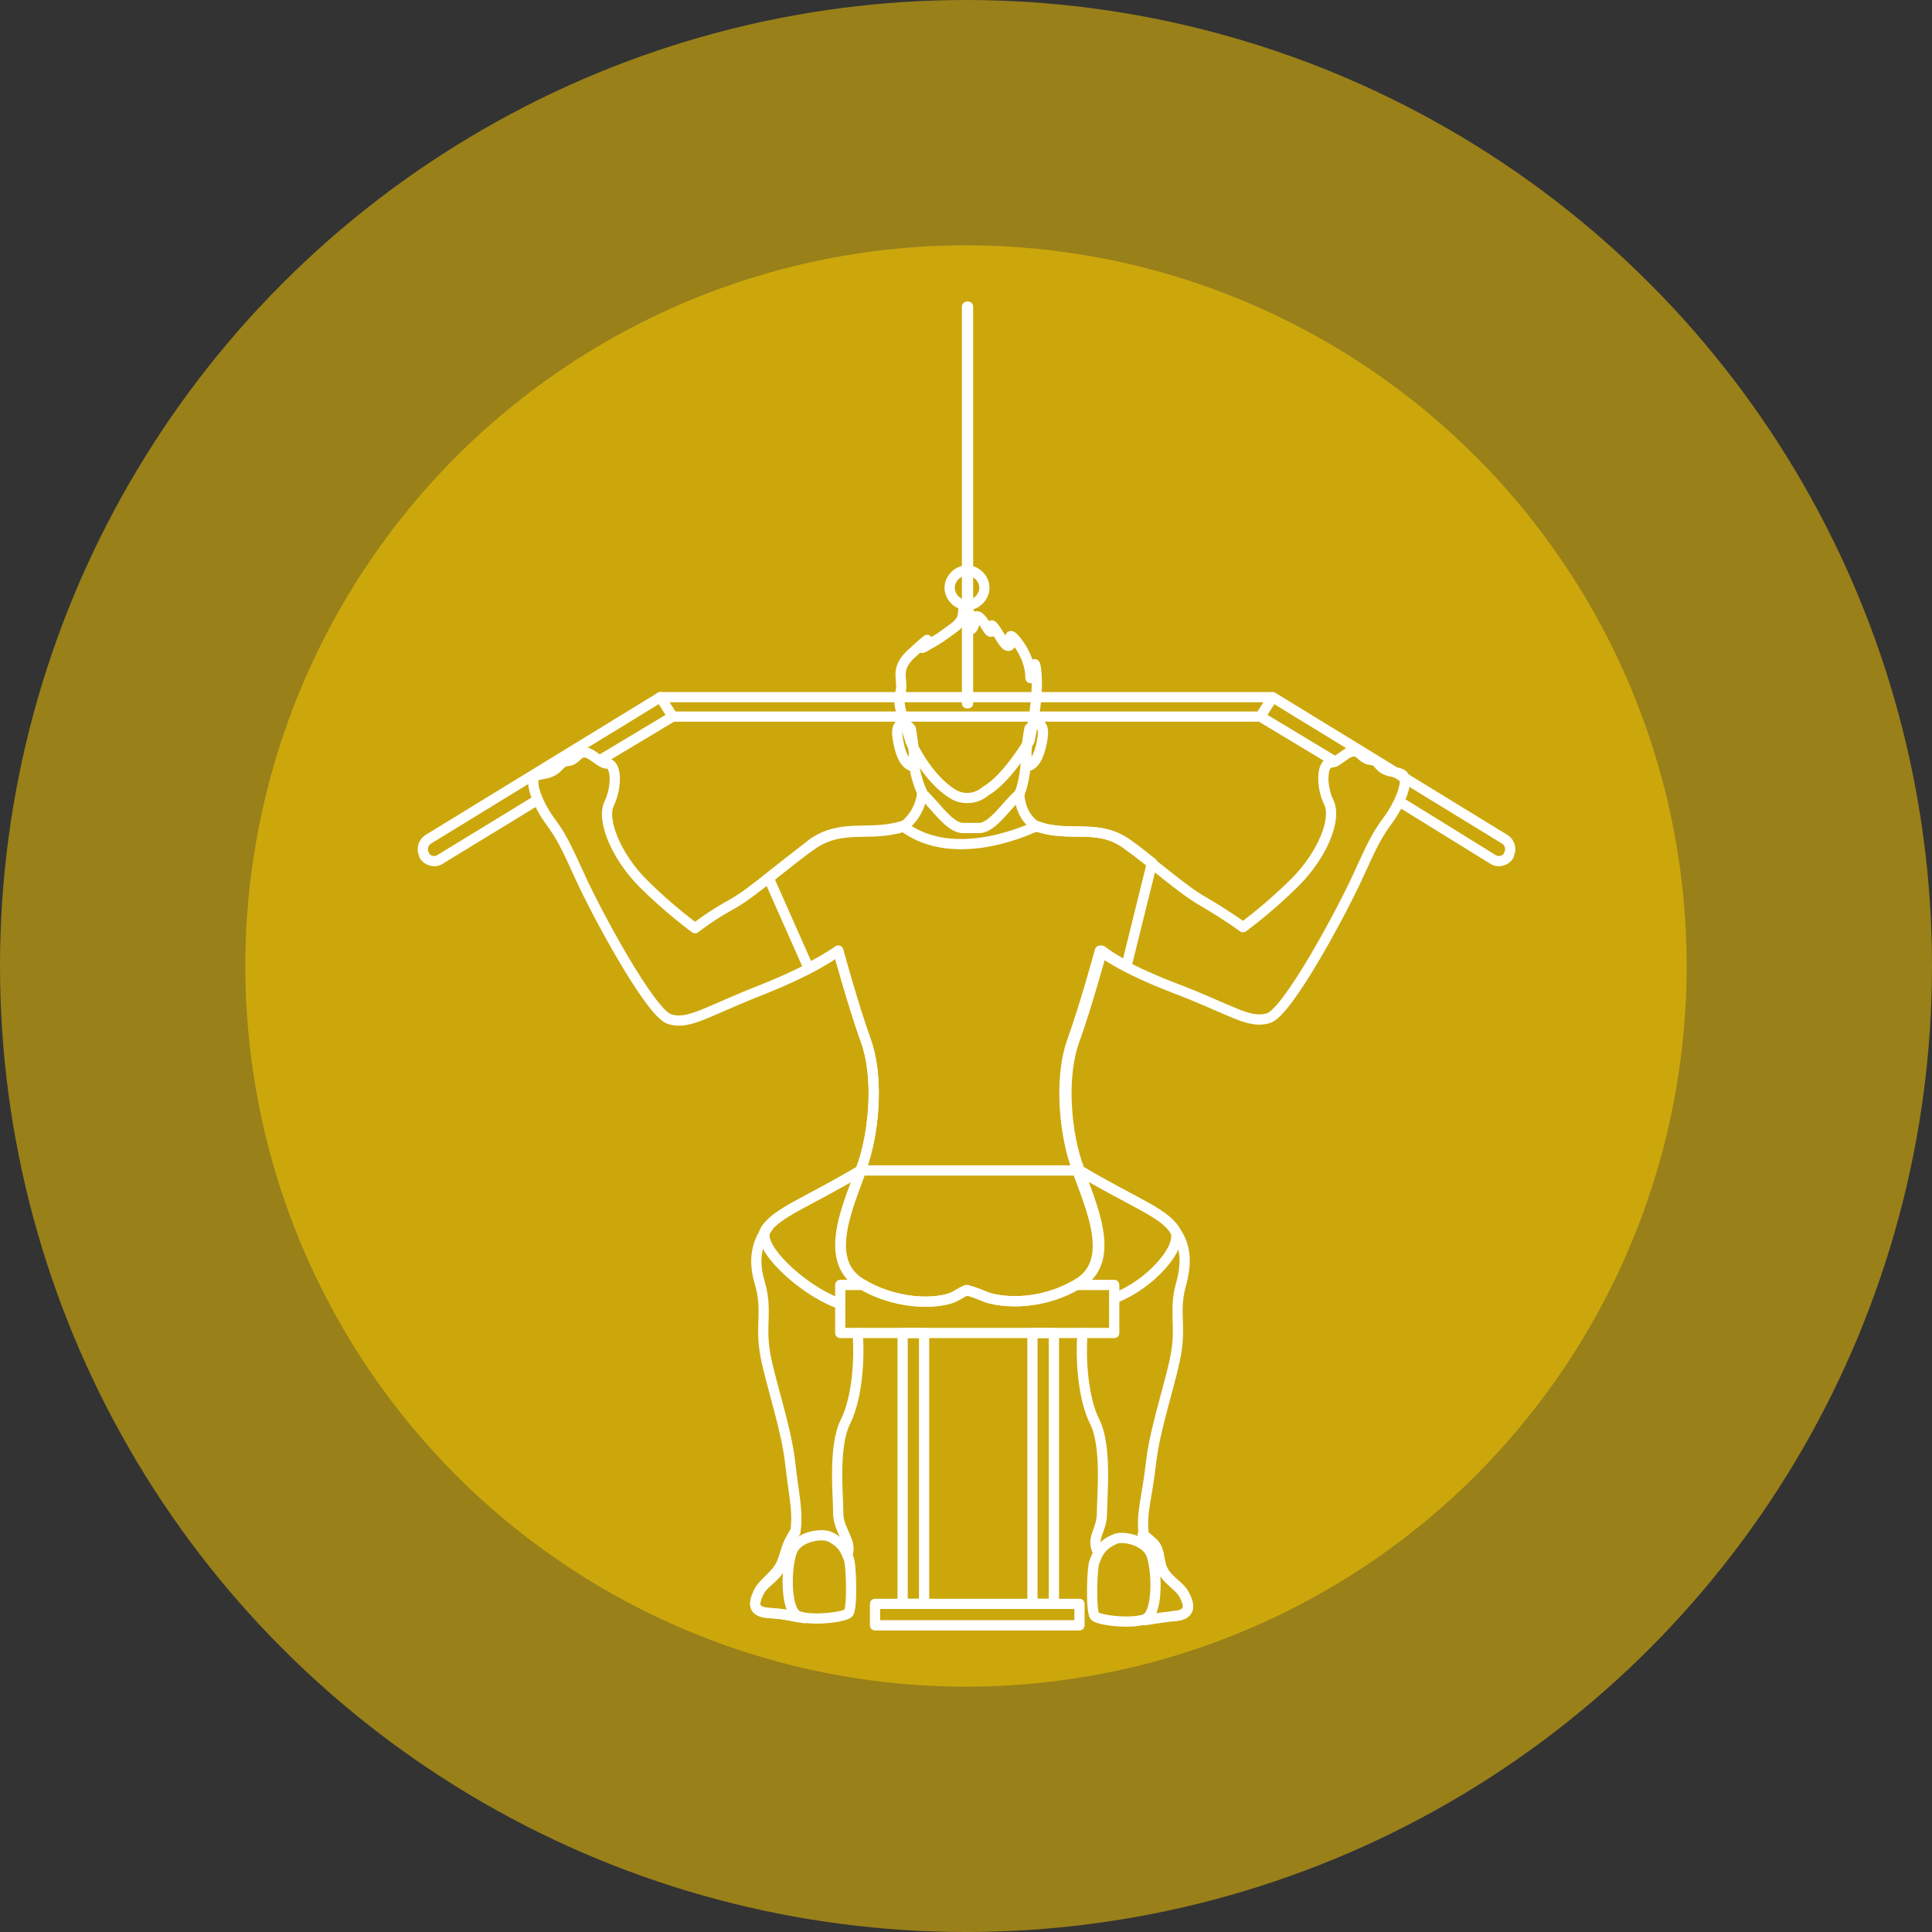 <?xml version="1.0" encoding="utf-8"?>
<!-- Generator: Adobe Illustrator 23.0.1, SVG Export Plug-In . SVG Version: 6.00 Build 0)  -->
<svg version="1.1" id="Layer_1" xmlns="http://www.w3.org/2000/svg" xmlns:xlink="http://www.w3.org/1999/xlink" x="0px" y="0px"
	 viewBox="0 0 189 189" style="enable-background:new 0 0 189 189;" xml:space="preserve">
<rect x="0" y="0" width="189" height="189" fill="#333333" stroke="none"/>
<style type="text/css">
	.st0{opacity:0.5;fill:#FFCE00;enable-background:new    ;}
	.st1{fill:none;stroke:#FFFFFF;stroke-linecap:round;stroke-linejoin:round;stroke-miterlimit:10;}
</style>
<circle class="st0" cx="94.5" cy="94.5" r="70.5"/>
<circle class="st0" cx="94.5" cy="94.5" r="94.5"/>
<g>
	<g>
		<path class="st1" d="M111.8,150.1c1.5,1.2,1.4,1.2,1.7,2.8c0.3,1.6,1.9,2.1,2.4,3.2c0.5,1,0.6,1.9-1.1,2"/>
		<path class="st1" d="M111.8,150.1c1.5,1.2,1.4,1.2,1.7,2.8c0.3,1.6,1.9,2.1,2.4,3.2c0.5,1,0.6,1.9-1.1,2c-1.7,0.2-2.1,0.3-2.8,0.4
			"/>
		<path class="st1" d="M76.6,152.6c-0.3,1.6-1.9,2.1-2.4,3.2s-0.6,1.9,1.1,2s2.1,0.3,2.8,0.4"/>
		<path class="st1" d="M77.8,149.8c-0.8,1.3-0.7,1.3-1.2,2.8c-0.5,1.5-1.9,2.1-2.4,3.2s-0.6,1.9,1.1,2s2.7,0.4,3.4,0.5"/>
		<path class="st1" d="M105.6,114.5c5.2,3.1,8.2,4.1,9.3,5.8c1,1.6-2.4,5.4-5.9,6.7"/>
		<g>
			<line class="st1" x1="124.4" y1="68.2" x2="64.6" y2="68.2"/>
			<line class="st1" x1="65.7" y1="70.1" x2="123.3" y2="70.1"/>
			<path class="st1" d="M58.8,74.3l7-4.2l-1.2-1.9L41.9,82.1c-0.5,0.3-0.7,1-0.4,1.5l0,0.1c0.3,0.5,1,0.7,1.5,0.4l9.5-5.8"/>
			<path class="st1" d="M130.6,74.5l-7.3-4.4l1.2-1.9l22.7,13.9c0.5,0.3,0.7,1,0.4,1.5l0,0.1c-0.3,0.5-1,0.7-1.5,0.4l-8.9-5.5"/>
		</g>
		<path class="st1" d="M84.2,114.5c-5.2,3.1-8.2,4.1-9.3,5.8c-1,1.6,3.5,5.8,6.9,7.1"/>
		<path class="st1" d="M105.6,114.5c5.2,3.1,8.2,4.1,9.3,5.8"/>
		<path class="st1" d="M107.3,151.6c-0.5-1.3,0.5-1.9,0.5-3.6c0-1.7,0.5-6.5-0.7-8.9c-1.2-2.4-1.4-6.3-1.2-8.7"/>
		<path class="st1" d="M114.9,120.3c0.7,1,1.4,2.4,0.7,5.1c-0.8,2.7-0.1,4-0.5,6.7c-0.4,2.7-2.1,7.4-2.5,11c-0.4,3.5-1,5-0.7,7.1"/>
		<path class="st1" d="M84.2,114.5c-5.2,3.1-8.2,4.1-9.3,5.8c-1,1.6,3.5,5.8,6.9,7.1"/>
		<path class="st1" d="M88.3,80.9c-3.2,1-5.9-0.3-8.8,1.7c-2.9,2-5.7,4.6-7.8,5.8c-2.2,1.2-3.7,2.4-3.7,2.4s-2.5-1.8-5.1-4.4
			c-2.6-2.6-4.1-6.2-3.3-7.8c0.8-1.7,0.7-3.9-0.2-3.9s-1.9-1.8-2.9-0.8c-1,1-1,0.1-1.9,1.1s-2.2,0.5-2.4,1.2
			c-0.2,0.8,0.5,2.6,1.6,4.1c1.1,1.5,1.5,2.3,3,5.6c1.5,3.3,6.8,13.2,8.7,13.8c1.9,0.6,3.7-0.8,9.1-2.9C80.1,94.6,82,93,82,93
			s1.5,5.5,2.7,8.8c1.2,3.3,0.9,8.3-0.2,11.8c-1.1,3.5-4.4,9.5-0.3,12c4.1,2.4,8.2,1.8,9.2,1.2c0.5-0.3,0.9-0.5,1.1-0.6
			c0.3,0.1,0.8,0.2,1.7,0.6c1.1,0.5,5.1,1.2,9.2-1.2c4.1-2.4,0.8-8.4-0.3-12c-1.1-3.5-1.4-8.5-0.2-11.8c1.2-3.3,2.7-8.8,2.7-8.8
			s1.9,1.6,7.4,3.7c5.5,2.1,7.2,3.5,9.1,2.9c1.9-0.6,7.2-10.5,8.7-13.8c1.5-3.3,1.9-4.1,3-5.6c1.1-1.5,1.8-3.3,1.6-4.1
			c-0.2-0.8-1.6-0.3-2.4-1.2c-0.8-1-0.8-0.1-1.9-1.1c-1-1-2,0.8-2.9,0.8c-0.9,0-1,2.3-0.2,3.9c0.8,1.7-0.7,5.2-3.3,7.8
			c-2.6,2.6-5.1,4.4-5.1,4.4s-1.5-1.1-3.7-2.4c-2.2-1.2-5-3.8-7.8-5.8c-2.9-2-5.6-0.5-8.8-1.7"/>
		<path class="st1" d="M82.9,152.1c0.5-1.3-0.9-2.4-0.9-4.1c0-1.7-0.5-6.5,0.7-8.9c1.2-2.4,1.4-6.3,1.2-8.7"/>
		<path class="st1" d="M75.1,120.1c-0.7,1-1.6,2.6-0.8,5.3c0.8,2.7,0.1,4,0.5,6.7c0.4,2.7,2.1,7.4,2.5,11c0.4,3.5,0.8,4.8,0.5,6.8"
			/>
		<g>
			<rect x="94.6" y="30" class="st1" width="0.1" height="38.8"/>
		</g>
		<path class="st1" d="M96.3,57.5c0,0.9-0.8,1.7-1.7,1.7s-1.7-0.8-1.7-1.7c0-0.9,0.8-1.7,1.7-1.7S96.3,56.6,96.3,57.5z"/>
		<polyline class="st1" points="105.3,125.7 109,125.7 109,130.4 82.2,130.4 82.2,125.7 84.5,125.7 		"/>
		<path class="st1" d="M84.4,114c-1.2,3.6-4.1,9.3-0.1,11.6c4.1,2.4,8.2,1.8,9.2,1.2c0.5-0.3,0.9-0.5,1.1-0.6
			c0.3,0.1,0.8,0.2,1.7,0.6c1.1,0.5,5.1,1.2,9.2-1.2c4-2.3,1.1-8-0.1-11.6"/>
		<g>
			<rect x="88.3" y="130.4" class="st1" width="2.1" height="26.5"/>
		</g>
		<g>
			<rect x="101" y="130.4" class="st1" width="2.1" height="26.5"/>
		</g>
		<rect x="85.6" y="156.9" class="st1" width="20" height="2.1"/>
		<path class="st1" d="M109,150.6c-1.4,0.6-1.7,1.6-1.9,2.1c-0.3,0.5-0.4,5,0,5.4c0.4,0.4,3.5,0.8,4.9,0.3c1.4-0.5,1.2-5.4,0.5-6.6
			C111.8,150.6,109.7,150.2,109,150.6z"/>
		<path class="st1" d="M81.1,150.3c1.4,0.6,1.7,1.6,1.9,2.1c0.3,0.5,0.4,5,0,5.4s-3.5,0.8-4.9,0.3c-1.4-0.5-1.2-5.4-0.5-6.6
			C78.3,150.3,80.3,150,81.1,150.3z"/>
		<path class="st1" d="M75.2,85.9l3.9,8.8C81.2,93.6,82,93,82,93s1.5,5.5,2.7,8.8c1.2,3.3,0.9,8.3-0.2,11.8
			c-0.1,0.3-0.2,0.6-0.3,0.9h21.4c-0.1-0.3-0.2-0.6-0.3-0.9c-1.1-3.5-1.4-8.5-0.2-11.8c1.2-3.3,2.7-8.8,2.7-8.8s0.7,0.6,2.4,1.5
			l2.5-10.1c-0.8-0.6-1.6-1.3-2.5-1.9c-2.9-2-5.6-0.5-8.8-1.7c0,0-7.9,4-13.1,0c-3.2,1-5.9-0.3-8.8,1.7
			C78.1,83.6,76.6,84.8,75.2,85.9z"/>
		<g>
			<path class="st1" d="M100.7,71.3c0.7-0.9,1.5-0.6,1.3,0.8c-0.2,1.4-0.6,2.5-1.3,2.8C100,75.1,100.7,71.3,100.7,71.3z"/>
			<path class="st1" d="M89.1,71.3c-0.7-0.9-1.5-0.6-1.3,0.8c0.2,1.4,0.6,2.5,1.3,2.8C89.8,75.1,89.1,71.3,89.1,71.3z"/>
			<path class="st1" d="M89.4,73.8c-0.1,2,0.9,3.9,0.9,3.9c1.2,1.1,2.6,3.3,3.9,3.3c0.1,0,1.5,0,1.6,0c1.3,0,2.7-2.3,3.9-3.3
				c0,0,0.6-1.1,0.7-3.9"/>
			<path class="st1" d="M100.7,72.5c0,0,0.9-3.8,0.7-6.5c-0.2-2.8-0.6,1.1-0.6,0.2c0-0.8-0.3-2.1-1.3-3.4c-1-1.3-0.6,0-0.6,0
				s-0.1,1.1-1-0.4c-0.9-1.5-0.9-1.2-0.9-1.2s0.2,1.3-0.5,0.1c-0.7-1.2-1.1-1.2-1.1-0.7c0,0.4-0.5,1.6-0.4,0.4
				c0.1-1.1-0.7-1.8-0.7-1.8s0,0-0.1,0.9c-0.1,0.9-0.9,1.3-1.7,1.9c-0.8,0.6-1.4,0.9-2.1,1.3c-0.7,0.4,0.3-0.7,0.3-0.7
				s-0.2,0.1-1.7,1.5c-1.5,1.5-0.6,2.4-0.9,3.6c-0.4,1.2,0.3,2.6,1,4.9c0,0,1.5,3.4,4,5c1,0.7,2.4,0.6,3.3-0.2
				C97.6,76.7,99,75.2,100.7,72.5z"/>
		</g>
	</g>
	<path class="st1" d="M88.3,80.9c0,0,1.6-1,1.9-3.2"/>
	<path class="st1" d="M101.5,80.9c0,0-1.6-0.7-1.8-3.2"/>
</g>
</svg>
